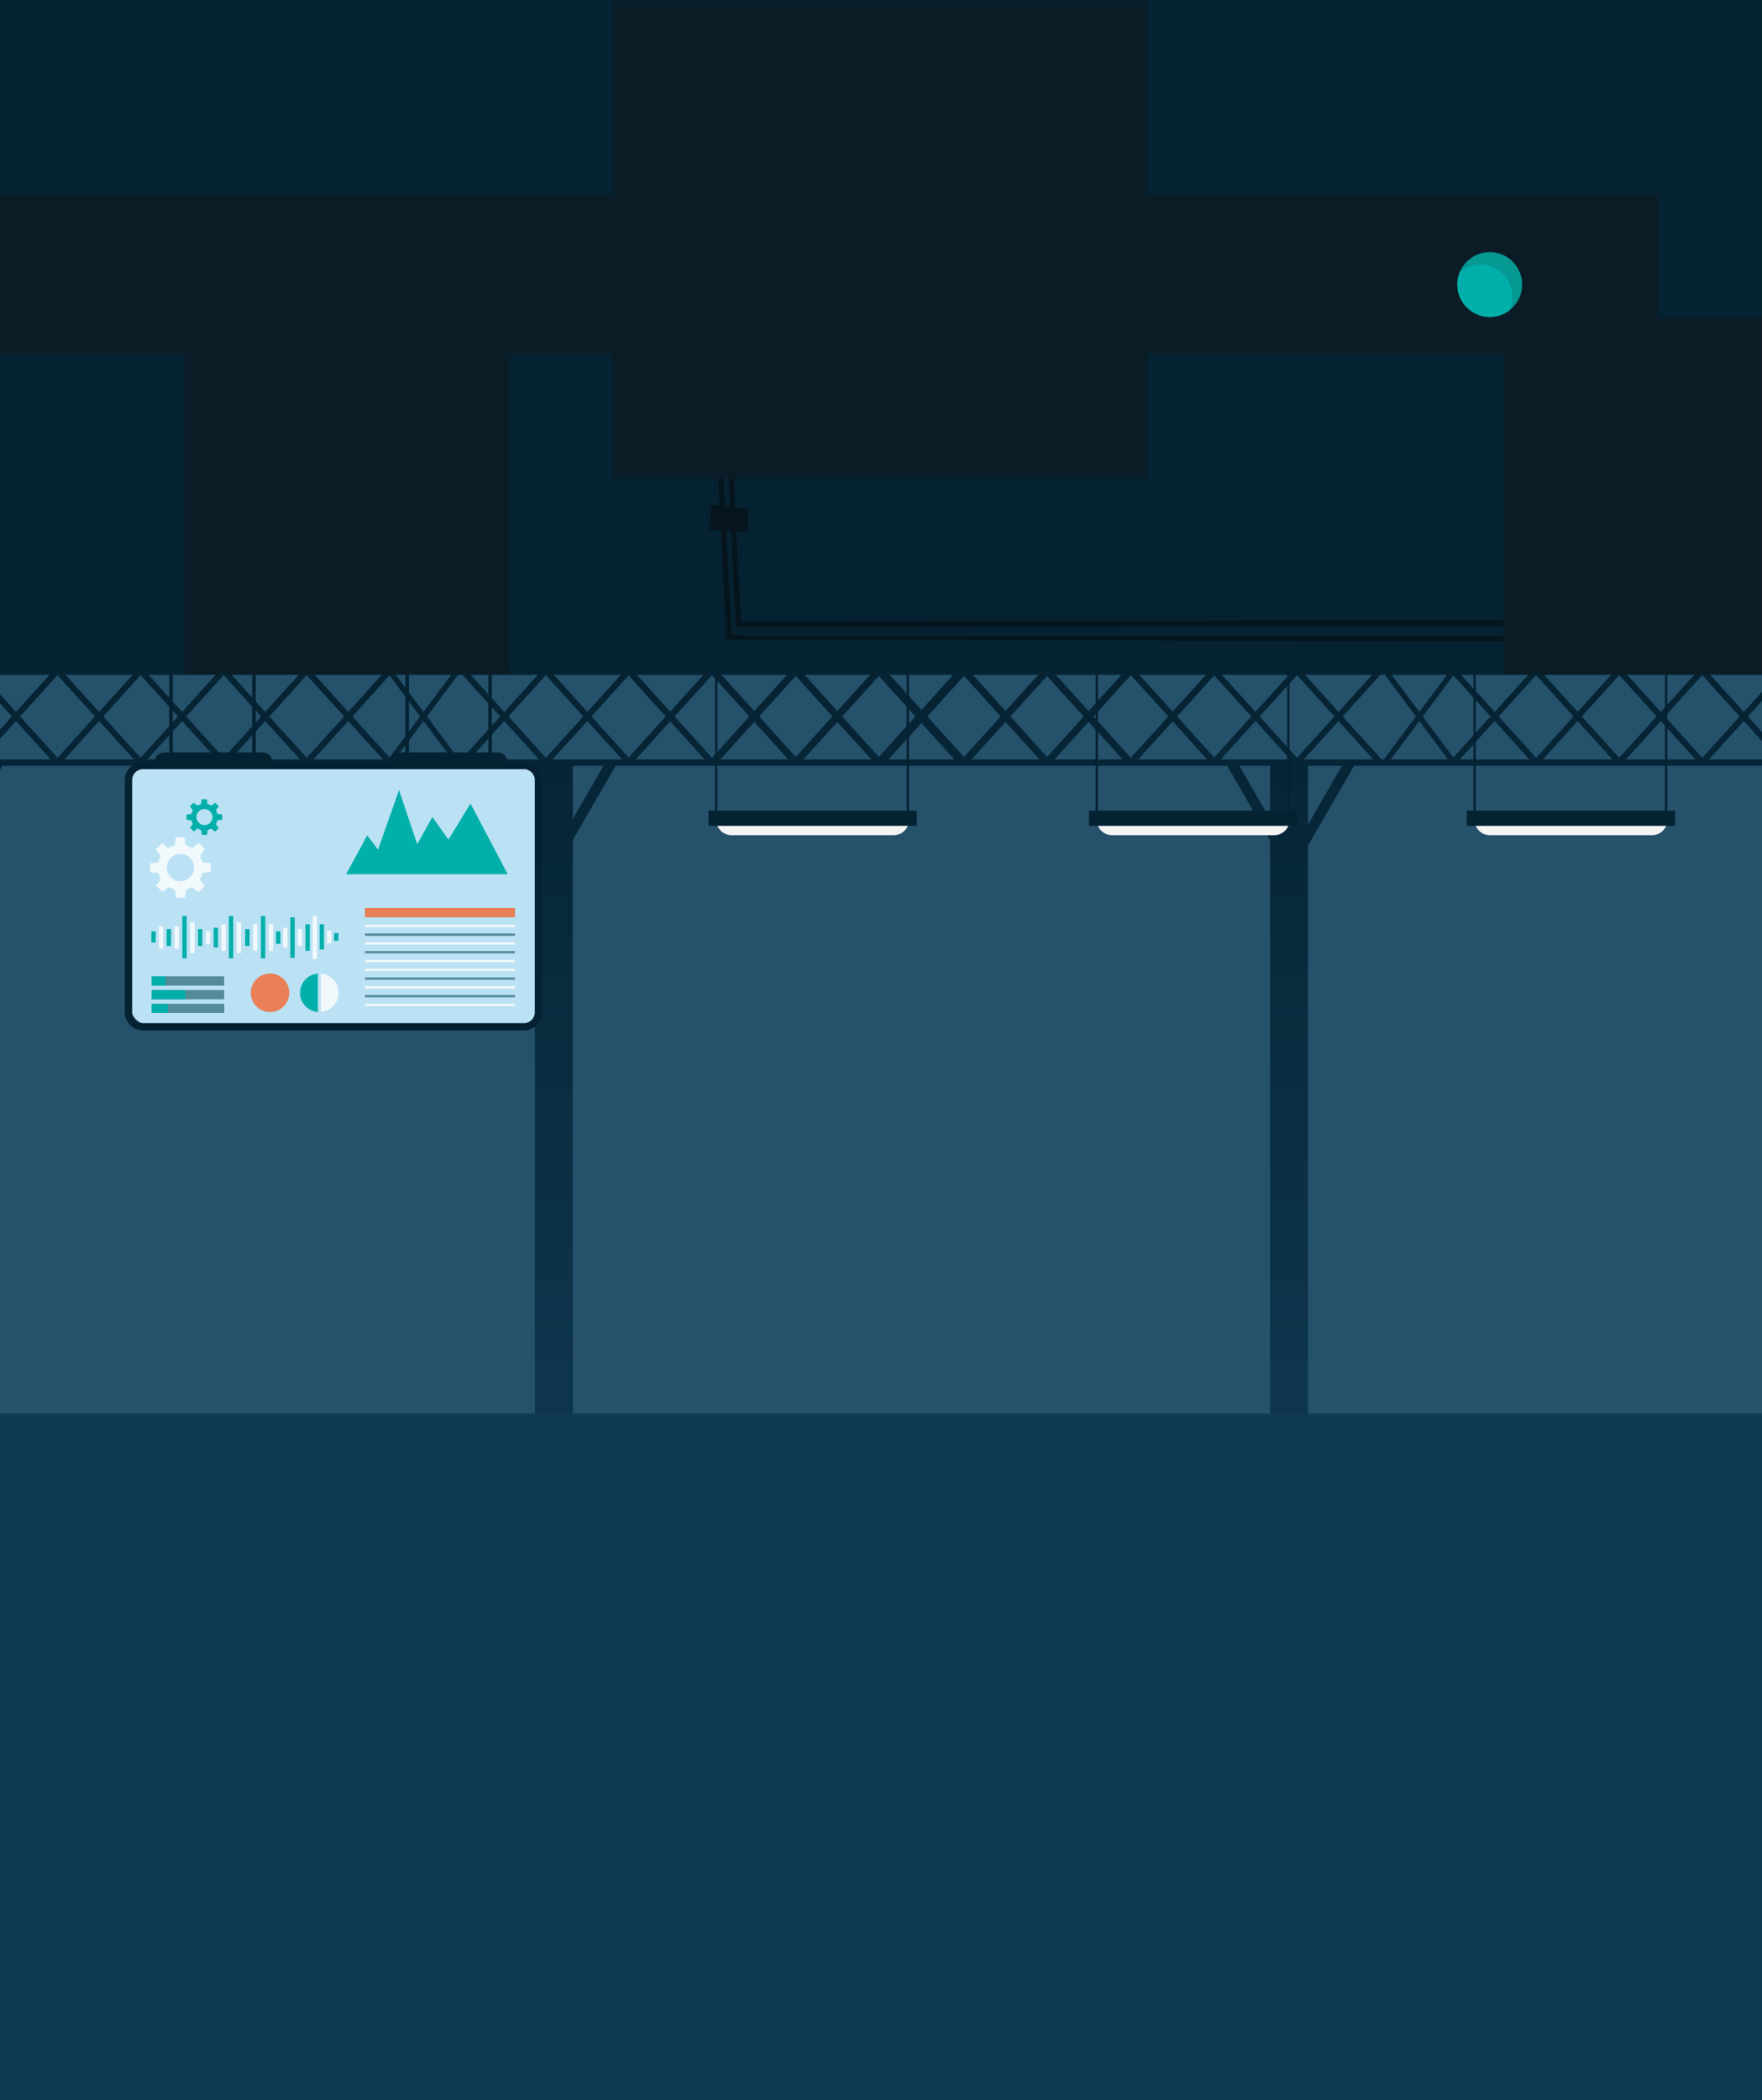 <svg width="1440" height="1716" viewBox="0 0 1440 1716" fill="none" xmlns="http://www.w3.org/2000/svg">
<rect x="0" y="0" width="1440" height="1716" fill="#333333" stroke="none"/>
<rect x="-3" width="1451" height="542" fill="#052232"/>
<path d="M601.447 512.603L591.72 316.77L568.307 313.23L553.468 216.523L-509.055 212.87L-509.025 207.999L557.163 211.685L572.09 308.879L595.897 312.483L605.595 507.602L1435.52 506.368L1435.64 511.223L601.447 512.603Z" fill="#06151D"/>
<path d="M1439.95 524.48L593.764 522.621L583.496 326.967L560.2 323.817L545.945 229.481L-538 225.016L-537.971 220.145L549.655 224.642L563.983 319.417L587.659 322.615L597.912 518.156L612.277 519.625H1440.35L1439.95 524.48Z" fill="#06151D"/>
<path d="M167.498 240.116H150.774L149.679 196H168.593L167.498 240.116Z" fill="#06151D"/>
<path d="M543.112 278.873L541.798 260.428L572.689 256.466L574.179 277.331L543.112 278.873Z" fill="#06151D"/>
<path d="M610.707 434.503L612.036 416.058L581.145 412.113L579.655 432.961L610.707 434.503Z" fill="#06151D"/>
<rect width="1448" height="748" transform="matrix(1 0 0 -1 -8 1286)" fill="#25516B"/>
<path d="M1670 551.439V530H994.214H511.867H-162.802V551.439H-156.843L-126.081 585.426L-157.832 620.503H-163V625.776H-101.728L-64.064 691.01V1282.79H-33.118V686.421L1.898 625.776H356.643H399.481L437.145 691.01V1282.79H468.091V686.421L503.107 625.776H511.862H519.532H524.328H534.237H559.344H590.29H618.045H627.954H878.112H888.022H915.777H946.723H971.829H981.739H986.535H994.205H1002.96L1037.98 686.421V1282.79H1068.92V691.01L1106.59 625.776H1149.42H1504.17L1539.18 686.421V1282.79H1570.13V691.01L1607.79 625.776H1669.98V620.503H1663.89L1632.14 585.426L1662.9 551.439H1670ZM1588.29 551.439L1560.9 581.697L1533.51 551.439H1588.29ZM1594.84 551.656L1625.41 585.426L1594.84 619.197L1564.27 585.426L1594.84 551.656ZM1557.53 585.426L1526.96 619.197L1496.39 585.426L1526.96 551.656L1557.53 585.426ZM1520.4 551.439L1493.01 581.697L1465.63 551.439H1520.4ZM1452.52 551.439L1425.13 581.697L1397.74 551.439H1452.52ZM1384.63 551.439L1357.24 581.697L1329.85 551.439H1384.63ZM1316.74 551.439L1289.36 581.697L1261.97 551.439H1316.74ZM1248.86 551.439L1221.47 581.697L1194.08 551.439H1248.86ZM1182.55 551.439L1159.95 581.697L1137.35 551.439H1182.55ZM1121.33 551.439L1093.94 581.697L1066.55 551.439H1121.33ZM1053.44 551.439L1026.06 581.697L998.669 551.439H1053.44ZM1022.68 585.426L992.333 618.958L961.985 585.426L992.333 551.895L1022.68 585.426ZM985.555 551.439L958.384 581.458L931.213 551.439H985.555ZM924.224 619.197L893.655 585.426L924.224 551.656L954.793 585.426L924.224 619.197ZM916.421 551.439L889.659 581.008L862.897 551.439H916.421ZM885.658 585.426L855.714 618.507L825.771 585.426L855.714 552.345L885.658 585.426ZM848.532 551.439L821.77 581.008L795.008 551.439H848.532ZM817.77 585.426L787.826 618.507L757.882 585.426L787.826 552.345L817.77 585.426ZM778.961 551.439L753.04 580.074L727.12 551.439H778.961ZM748.198 585.426L718.254 618.507L688.311 585.426L718.254 552.345L748.198 585.426ZM711.072 551.439L684.31 581.008L657.548 551.439H711.072ZM680.31 585.426L650.366 618.507L620.422 585.426L650.366 552.345L680.31 585.426ZM643.188 551.439L616.426 581.008L589.664 551.439H643.188ZM551.287 585.426L581.857 551.656L612.426 585.426L581.857 619.197L551.287 585.426ZM574.867 551.439L547.696 581.458L520.525 551.439H574.867ZM544.105 585.426L513.756 618.958L483.408 585.426L513.756 551.895L544.105 585.426ZM507.415 551.439L480.028 581.697L452.641 551.439H507.415ZM439.527 551.439L412.14 581.697L384.753 551.439H439.527ZM368.728 551.439L346.127 581.697L323.527 551.439H368.728ZM312.004 551.439L284.617 581.697L257.229 551.439H312.004ZM244.115 551.439L216.728 581.697L189.341 551.439H244.115ZM176.227 551.439L148.839 581.697L121.452 551.439H176.227ZM108.343 551.439L80.956 581.697L53.568 551.439H108.343ZM40.454 551.439L13.067 581.697L-14.32 551.439H40.454ZM9.692 585.426L-20.877 619.197L-51.447 585.426L-20.877 551.656L9.692 585.426ZM-27.43 551.439L-54.817 581.697L-82.204 551.439H-27.43ZM-58.192 585.426L-88.761 619.197L-119.33 585.426L-88.761 551.656L-58.192 585.426ZM-150.093 551.439H-95.318L-122.706 581.697L-150.093 551.439ZM-151.081 620.503L-122.706 589.155L-94.33 620.503H-151.081ZM-64.064 673.846L-91.819 625.776H-64.064V673.846ZM-83.193 620.503L-54.817 589.155L-26.441 620.503H-83.193ZM-33.118 669.258V625.776H-8.011L-33.118 669.258ZM-15.309 620.503L13.067 589.155L41.443 620.503H-15.309ZM16.442 585.426L47.011 551.656L77.58 585.426L47.011 619.197L16.442 585.426ZM52.58 620.503L80.956 589.155L109.331 620.503H52.58ZM84.331 585.426L114.9 551.656L145.469 585.426L114.9 619.197L84.331 585.426ZM120.468 620.503L148.844 589.155L177.22 620.503H120.468ZM152.215 585.426L182.784 551.656L213.353 585.426L182.784 619.197L152.215 585.426ZM188.352 620.503L216.728 589.155L245.104 620.503H188.352ZM220.103 585.426L250.672 551.656L281.241 585.426L250.672 619.197L220.103 585.426ZM256.241 620.503L284.617 589.155L312.992 620.503H256.241ZM287.987 585.426L318.317 551.918L343.341 585.426L318.317 618.935L287.987 585.426ZM356.643 620.503H322.713L346.127 589.155L369.542 620.503H356.643ZM375.11 620.503L348.909 585.426L374.296 551.439H378.002L408.765 585.426L377.014 620.503H375.11ZM437.15 673.846L409.395 625.776H437.15V673.846ZM383.764 620.503L412.14 589.155L440.516 620.503H383.764ZM415.515 585.426L446.084 551.656L476.653 585.426L446.084 619.197L415.515 585.426ZM468.096 669.258V625.776H493.202L468.096 669.258ZM451.653 620.503L480.028 589.155L508.404 620.503H451.653ZM519.536 620.503L547.692 589.394L575.847 620.503H519.536ZM588.676 620.503L616.426 589.845L644.177 620.503H588.676ZM656.564 620.503L684.315 589.845L712.065 620.503H656.564ZM726.136 620.503L753.04 590.778L779.944 620.503H726.136ZM794.02 620.503L821.77 589.845L849.521 620.503H794.02ZM861.908 620.503L889.659 589.845L917.409 620.503H861.908ZM930.229 620.503L958.384 589.394L986.539 620.503H930.229ZM1037.98 669.258L1012.88 625.776H1037.98V669.258ZM997.681 620.503L1026.06 589.155L1054.43 620.503H997.681ZM1029.43 585.426L1060 551.656L1090.57 585.426L1060 619.197L1029.43 585.426ZM1068.94 673.846V625.776H1096.69L1068.94 673.846ZM1065.57 620.503L1093.95 589.155L1122.32 620.503H1065.57ZM1129.07 620.503L1097.32 585.426L1128.08 551.439H1131.78L1157.17 585.426L1130.97 620.503H1129.07ZM1149.44 620.503H1136.54L1159.95 589.155L1183.37 620.503H1149.44ZM1162.74 585.426L1187.76 551.918L1218.09 585.426L1187.76 618.935L1162.74 585.426ZM1193.09 620.503L1221.47 589.155L1249.84 620.503H1193.09ZM1224.84 585.426L1255.41 551.656L1285.98 585.426L1255.41 619.197L1224.84 585.426ZM1260.98 620.503L1289.36 589.155L1317.73 620.503H1260.98ZM1292.73 585.426L1323.3 551.656L1353.87 585.426L1323.3 619.197L1292.73 585.426ZM1328.86 620.503L1357.24 589.155L1385.62 620.503H1328.86ZM1360.62 585.426L1391.19 551.656L1421.75 585.426L1391.19 619.197L1360.62 585.426ZM1396.75 620.503L1425.13 589.155L1453.51 620.503H1396.75ZM1428.5 585.426L1459.07 551.656L1489.64 585.426L1459.07 619.197L1428.5 585.426ZM1464.64 620.503L1493.02 589.155L1521.39 620.503H1464.64ZM1539.2 669.258L1514.09 625.776H1539.2V669.258ZM1532.53 620.503L1560.9 589.155L1589.28 620.503H1532.53ZM1570.15 673.846V625.776H1597.9L1570.15 673.846ZM1657.16 620.503H1600.41L1628.79 589.155L1657.16 620.503ZM1628.79 581.697L1601.4 551.439H1656.17L1628.79 581.697Z" fill="url(#paint0_linear_637_25062)"/>
<path d="M426.853 838H123.431C113.803 838 106 830.108 106 820.371V641.629C106 631.895 113.803 624 123.431 624H424.429C431.925 624 438 630.144 438 637.725V826.73C437.996 832.953 433.006 838 426.853 838Z" fill="#BAE1F4"/>
<path opacity="0.8" d="M134.099 727.708C135.156 726.848 136.187 725.946 137.259 725.104C137.455 724.949 137.859 724.885 138.085 724.975C139.55 725.572 140.981 726.251 142.449 726.836C142.876 727.006 143.076 727.176 143.114 727.648C143.246 729.305 143.423 730.962 143.586 732.615C143.612 732.883 143.646 733.151 143.703 733.616C146.175 733.597 148.621 733.574 151.128 733.555C151.324 731.547 151.532 729.724 151.664 727.893C151.709 727.248 151.879 726.942 152.559 726.719C153.944 726.27 155.266 725.628 156.628 725.108C156.836 725.028 157.195 725.074 157.372 725.209C158.705 726.248 160.037 727.282 161.302 728.399C161.91 728.935 162.336 728.89 162.853 728.358C163.053 728.154 163.325 728.022 163.567 727.856C164.48 726.942 165.398 726.032 166.311 725.119C166.379 724.991 166.428 724.847 166.519 724.734C167.463 723.568 167.376 723.82 166.496 722.733C165.424 721.405 164.326 720.095 163.382 718.951C164.186 716.973 164.941 715.124 165.718 713.214C167.749 713.014 169.871 712.806 172.008 712.598C172.408 710.103 172.321 707.673 171.947 705.2C169.969 705.012 168.044 704.823 166.115 704.645C165.768 704.615 165.579 704.536 165.435 704.143C164.877 702.611 164.28 701.09 163.62 699.599C163.431 699.168 163.495 698.949 163.759 698.629C164.85 697.308 165.915 695.964 167.002 694.639C167.274 694.31 167.334 694.061 167.051 693.673C165.779 691.925 164.19 690.513 162.468 689.234C162.128 688.981 161.906 689.113 161.63 689.347C160.358 690.419 159.059 691.464 157.795 692.544C157.432 692.857 157.183 692.91 156.704 692.68C155.058 691.891 153.367 691.2 151.558 690.411C151.377 688.565 151.173 686.471 150.97 684.379C148.429 683.96 145.968 683.93 143.487 684.364C143.291 686.523 143.102 688.622 142.929 690.525C141.306 691.253 139.777 691.891 138.297 692.623C137.738 692.899 137.387 692.872 136.923 692.472C135.681 691.404 134.397 690.381 133.121 689.351C132.868 689.147 132.604 688.818 132.23 689.196C130.717 690.728 129.199 692.261 127.685 693.797C127.364 694.122 127.421 694.409 127.716 694.752C128.81 696.035 129.852 697.368 130.97 698.636C131.4 699.123 131.313 699.482 131.075 700.01C130.483 701.312 129.913 702.637 129.467 703.996C129.275 704.581 129.056 704.751 128.471 704.793C126.591 704.925 124.718 705.129 122.884 705.298C122.442 706.759 122.487 711.119 122.944 712.821C124.85 712.987 126.779 713.176 128.708 713.308C129.192 713.342 129.346 713.535 129.512 713.961C130.052 715.343 130.69 716.683 131.245 718.06C131.34 718.291 131.306 718.695 131.158 718.883C130.222 720.072 129.244 721.231 128.267 722.39C127.719 723.035 127.497 723.296 127.602 723.639L132.461 728.509C132.921 728.663 133.242 728.407 134.099 727.708ZM139.633 716.735C135.292 712.383 135.3 705.336 139.652 700.995C144.005 696.654 151.053 696.662 155.394 701.014C159.735 705.366 159.728 712.414 155.375 716.754C151.022 721.099 143.974 721.088 139.633 716.735Z" fill="white"/>
<path d="M159.199 678.729C159.822 678.219 160.43 677.691 161.064 677.192C161.181 677.102 161.419 677.064 161.551 677.117C162.416 677.468 163.257 677.868 164.126 678.215C164.379 678.317 164.496 678.415 164.518 678.695C164.598 679.672 164.7 680.646 164.794 681.624C164.809 681.782 164.832 681.941 164.862 682.213C166.319 682.201 167.761 682.19 169.241 682.175C169.358 680.99 169.479 679.914 169.558 678.834C169.584 678.453 169.686 678.272 170.086 678.144C170.902 677.879 171.683 677.502 172.484 677.192C172.608 677.147 172.819 677.174 172.921 677.253C173.707 677.864 174.496 678.476 175.239 679.133C175.598 679.45 175.851 679.419 176.157 679.106C176.274 678.985 176.436 678.906 176.576 678.808C177.115 678.268 177.655 677.732 178.195 677.192C178.237 677.117 178.267 677.03 178.32 676.966C178.878 676.279 178.826 676.43 178.305 675.784C177.67 675.003 177.025 674.229 176.47 673.554C176.946 672.387 177.387 671.296 177.848 670.172C179.044 670.055 180.298 669.934 181.555 669.809C181.793 668.337 181.74 666.903 181.521 665.446C180.354 665.333 179.218 665.223 178.082 665.117C177.878 665.099 177.765 665.053 177.682 664.823C177.353 663.921 177.002 663.022 176.61 662.143C176.496 661.89 176.534 661.762 176.693 661.573C177.338 660.795 177.961 660.003 178.603 659.221C178.761 659.029 178.799 658.882 178.633 658.651C177.882 657.621 176.946 656.791 175.93 656.032C175.73 655.881 175.598 655.96 175.436 656.1C174.684 656.734 173.922 657.349 173.174 657.987C172.959 658.172 172.812 658.202 172.533 658.066C171.562 657.602 170.566 657.194 169.498 656.73C169.392 655.643 169.271 654.409 169.15 653.174C167.652 652.925 166.202 652.91 164.737 653.167C164.62 654.439 164.511 655.677 164.409 656.798C163.45 657.228 162.552 657.602 161.68 658.036C161.351 658.199 161.143 658.183 160.868 657.946C160.136 657.315 159.38 656.711 158.625 656.107C158.478 655.987 158.32 655.794 158.101 656.017C157.206 656.923 156.311 657.825 155.421 658.731C155.232 658.923 155.266 659.089 155.439 659.293C156.085 660.052 156.7 660.837 157.357 661.584C157.61 661.871 157.561 662.083 157.418 662.396C157.066 663.166 156.73 663.943 156.47 664.744C156.357 665.087 156.228 665.189 155.885 665.212C154.779 665.287 153.673 665.408 152.589 665.51C152.329 666.371 152.355 668.941 152.627 669.945C153.752 670.043 154.888 670.153 156.028 670.232C156.311 670.251 156.402 670.364 156.504 670.617C156.821 671.432 157.199 672.221 157.527 673.033C157.584 673.169 157.565 673.406 157.478 673.516C156.927 674.218 156.349 674.901 155.772 675.584C155.451 675.966 155.319 676.12 155.379 676.32L158.244 679.193C158.505 679.291 158.693 679.14 159.199 678.729ZM162.461 672.259C159.901 669.692 159.905 665.536 162.472 662.977C165.039 660.418 169.196 660.422 171.755 662.988C174.314 665.555 174.311 669.711 171.744 672.27C169.177 674.829 165.02 674.826 162.461 672.259Z" fill="#00AFAA"/>
<path d="M282.913 714.331H414.947L384.498 656.598L366.488 686.078L353.373 667.616L340.957 689.796L326.095 645.584L308.96 694.235L300.085 682.605L282.913 714.331Z" fill="#00AFAA"/>
<path d="M420.867 741.878H298.251V749.533H420.867V741.878Z" fill="#E98057"/>
<path opacity="0.8" d="M420.866 755.569H298.25V757.441H420.866V755.569Z" fill="white"/>
<path d="M420.866 762.752H298.25V764.624H420.866V762.752Z" fill="#538B98"/>
<path opacity="0.8" d="M420.866 769.935H298.25V771.807H420.866V769.935Z" fill="white"/>
<path d="M420.866 777.118H298.25V778.99H420.866V777.118Z" fill="#538B98"/>
<path opacity="0.8" d="M420.866 784.301H298.25V786.173H420.866V784.301Z" fill="white"/>
<path opacity="0.8" d="M420.866 791.484H298.25V793.357H420.866V791.484Z" fill="white"/>
<path d="M420.866 798.667H298.25V800.54H420.866V798.667Z" fill="#538B98"/>
<path opacity="0.8" d="M420.866 805.851H298.25V807.723H420.866V805.851Z" fill="white"/>
<path d="M420.866 813.034H298.25V814.906H420.866V813.034Z" fill="#538B98"/>
<path opacity="0.8" d="M420.866 820.217H298.25V822.089H420.866V820.217Z" fill="white"/>
<path opacity="0.8" d="M133.359 756.965H129.807V775.227H133.359V756.965Z" fill="white"/>
<path d="M139.758 759.245H136.206V772.943H139.758V759.245Z" fill="#00AFAA"/>
<path opacity="0.8" d="M146.16 756.965H142.608V775.227H146.16V756.965Z" fill="white"/>
<path d="M152.559 748.552H149.007V783.074H152.559V748.552Z" fill="#00AFAA"/>
<path opacity="0.8" d="M158.961 753.481H155.409V778.711H158.961V753.481Z" fill="white"/>
<path d="M216.802 748.552H213.25V783.074H216.802V748.552Z" fill="#00AFAA"/>
<path opacity="0.8" d="M223.201 755.282H219.648V776.907H223.201V755.282Z" fill="white"/>
<path d="M229.157 761.049H225.605V771.143H229.157V761.049Z" fill="#00AFAA"/>
<path opacity="0.8" d="M234.922 758.045H231.369V774.144H234.922V758.045Z" fill="white"/>
<path d="M240.811 749.56H237.259V782.633H240.811V749.56Z" fill="#00AFAA"/>
<path opacity="0.8" d="M246.885 759.245H243.333V772.943H246.885V759.245Z" fill="white"/>
<path d="M253.174 755.282H249.621V776.907H253.174V755.282Z" fill="#00AFAA"/>
<path opacity="0.8" d="M259.029 748.552H255.477V783.633H259.029V748.552Z" fill="white"/>
<path d="M264.786 755.282H261.234V775.827H264.786V755.282Z" fill="#00AFAA"/>
<path opacity="0.8" d="M270.792 760.302H267.24V770.807H270.792V760.302Z" fill="white"/>
<path d="M276.598 762.45H273.046V768.659H276.598V762.45Z" fill="#00AFAA"/>
<path d="M127.244 761.049H123.691V770.059H127.244V761.049Z" fill="#00AFAA"/>
<path d="M190.596 748.552H187.044V783.074H190.596V748.552Z" fill="#00AFAA"/>
<path opacity="0.8" d="M196.994 753.481H193.442V778.711H196.994V753.481Z" fill="white"/>
<path d="M165.36 759.245H161.808V772.943H165.36V759.245Z" fill="#00AFAA"/>
<path opacity="0.8" d="M171.759 761.049H168.206V771.143H171.759V761.049Z" fill="white"/>
<path d="M203.917 759.245H200.365V772.943H203.917V759.245Z" fill="#00AFAA"/>
<path opacity="0.8" d="M210.32 755.282H206.768V776.907H210.32V755.282Z" fill="white"/>
<path d="M178.161 758.045H174.609V774.144H178.161V758.045Z" fill="#00AFAA"/>
<path opacity="0.8" d="M184.56 755.282H181.008V776.907H184.56V755.282Z" fill="white"/>
<path d="M428.175 622.495H414.529C414.529 618.229 411.071 614.768 406.801 614.768H402.022V529.813H399.085V614.768H334.219V529.813H331.282V614.768H326.133C321.867 614.768 318.406 618.225 318.406 622.495H222.555C222.555 618.229 219.097 614.768 214.827 614.768H209.002V529.813H206.065V614.768H141.2V529.813H138.263V614.768H134.159C129.894 614.768 126.432 618.225 126.432 622.495H116.874C108.67 622.495 102 629.164 102 637.367V827.128C102 835.326 108.67 842 116.874 842H428.168C436.367 842 443.041 835.33 443.041 827.128V637.367C443.045 629.164 436.375 622.495 428.175 622.495ZM437.062 827.128C437.062 832.027 433.075 836.013 428.175 836.013H116.881C111.981 836.013 107.995 832.027 107.995 827.128V637.367C107.995 632.467 111.981 628.481 116.881 628.481H428.175C433.075 628.481 437.062 632.467 437.062 637.367V827.128ZM141.203 374H138.266V595.359H141.203V374ZM209.002 374H206.065V595.359H209.002V374ZM334.223 374H331.286V595.359H334.223V374ZM401.954 374H399.017V595.359H401.954V374Z" fill="#052232"/>
<path d="M183.231 797.803H123.982V805.341H183.231V797.803Z" fill="#538B98"/>
<path d="M183.231 808.995H123.982V816.533H183.231V808.995Z" fill="#538B98"/>
<path d="M183.231 820.183H123.982V827.721H183.231V820.183Z" fill="#538B98"/>
<path d="M135.183 797.803H123.982V805.341H135.183V797.803Z" fill="#00AFAA"/>
<path d="M151.453 808.995H123.982V816.533H151.453V808.995Z" fill="#00AFAA"/>
<path d="M137.168 820.183H123.982V827.721H137.168V820.183Z" fill="#00AFAA"/>
<path d="M226.706 825.761C234.744 822.432 238.561 813.217 235.231 805.18C231.902 797.142 222.686 793.326 214.648 796.655C206.61 799.984 202.793 809.199 206.123 817.236C209.452 825.274 218.667 829.09 226.706 825.761Z" fill="#E98057"/>
<path d="M259.742 795.512C251.615 796.138 245.216 802.925 245.216 811.21C245.216 819.496 251.615 826.282 259.742 826.909V795.512Z" fill="#00AFAA"/>
<path opacity="0.8" d="M262.196 795.512V826.909C270.323 826.282 276.722 819.496 276.722 811.21C276.722 802.925 270.32 796.138 262.196 795.512Z" fill="white"/>
<path d="M1000.8 670.001V667.191H951.28V670.001H896.362C896.362 676.865 901.927 682.432 908.795 682.432H1041.41C1048.28 682.432 1053.84 676.868 1053.84 670.001H1000.8Z" fill="#F4F4F4"/>
<path d="M1053.84 662.366V530H1051.98V662.366H897.298V530H895.43V662.366H890V674.798H1060.21V662.366H1053.84Z" fill="#052232"/>
<path d="M689.799 670.001V667.191H640.28V670.001H585.362C585.362 676.865 590.927 682.432 597.795 682.432H730.411C737.276 682.432 742.843 676.868 742.843 670.001H689.799Z" fill="#F4F4F4"/>
<path d="M742.843 662.366V530H740.975V662.366H586.298V530H584.43V662.366H579V674.798H749.206V662.366H742.843Z" fill="#052232"/>
<path d="M1309.55 670.001V667.191H1260.03V670.001H1205.12C1205.12 676.865 1210.68 682.432 1217.55 682.432H1350.16C1357.03 682.432 1362.6 676.868 1362.6 670.001H1309.55Z" fill="#F4F4F4"/>
<path d="M1362.6 662.366V530H1360.73V662.366H1206.05V530H1204.18V662.366H1198.75V674.798H1368.96V662.366H1362.6Z" fill="#052232"/>
<rect width="1457" height="561" transform="matrix(1 0 0 -1 -3 1716)" fill="#0F3A52"/>
<rect x="501" y="1" width="436" height="390" fill="#0A1C26"/>
<rect x="151" y="260" width="266" height="291" fill="#0A1C26"/>
<rect width="266" height="291" transform="matrix(-1 0 0 1 1495 260)" fill="#0A1C26"/>
<rect x="-22" y="159" width="817" height="130" fill="#0A1C26"/>
<rect width="504" height="130" transform="matrix(-1 0 0 1 1355 159)" fill="#0A1C26"/>
<path d="M1217.51 258.999C1232.14 258.999 1244.01 247.134 1244.01 232.499C1244.01 217.864 1232.14 206 1217.51 206C1202.87 206 1191.01 217.864 1191.01 232.499C1191.01 247.134 1202.87 258.999 1217.51 258.999Z" fill="#069893"/>
<path fill-rule="evenodd" clip-rule="evenodd" d="M1192.99 222.437C1190.78 227.809 1190.4 233.756 1191.9 239.365C1193.41 244.974 1196.71 249.933 1201.31 253.481C1205.91 257.028 1211.54 258.967 1217.35 259C1223.16 259.032 1228.81 257.157 1233.45 253.661C1236.02 248.266 1236.66 242.154 1235.28 236.342C1233.89 230.53 1230.55 225.37 1225.82 221.719C1221.09 218.069 1215.25 216.149 1209.28 216.28C1203.3 216.41 1197.55 218.583 1192.99 222.437Z" fill="#01AFAA"/>
<defs>
<linearGradient id="paint0_linear_637_25062" x1="753.5" y1="530" x2="753.5" y2="1282.79" gradientUnits="userSpaceOnUse">
<stop stop-color="#052232"/>
<stop offset="1" stop-color="#0F3A52"/>
</linearGradient>
</defs>
</svg>

